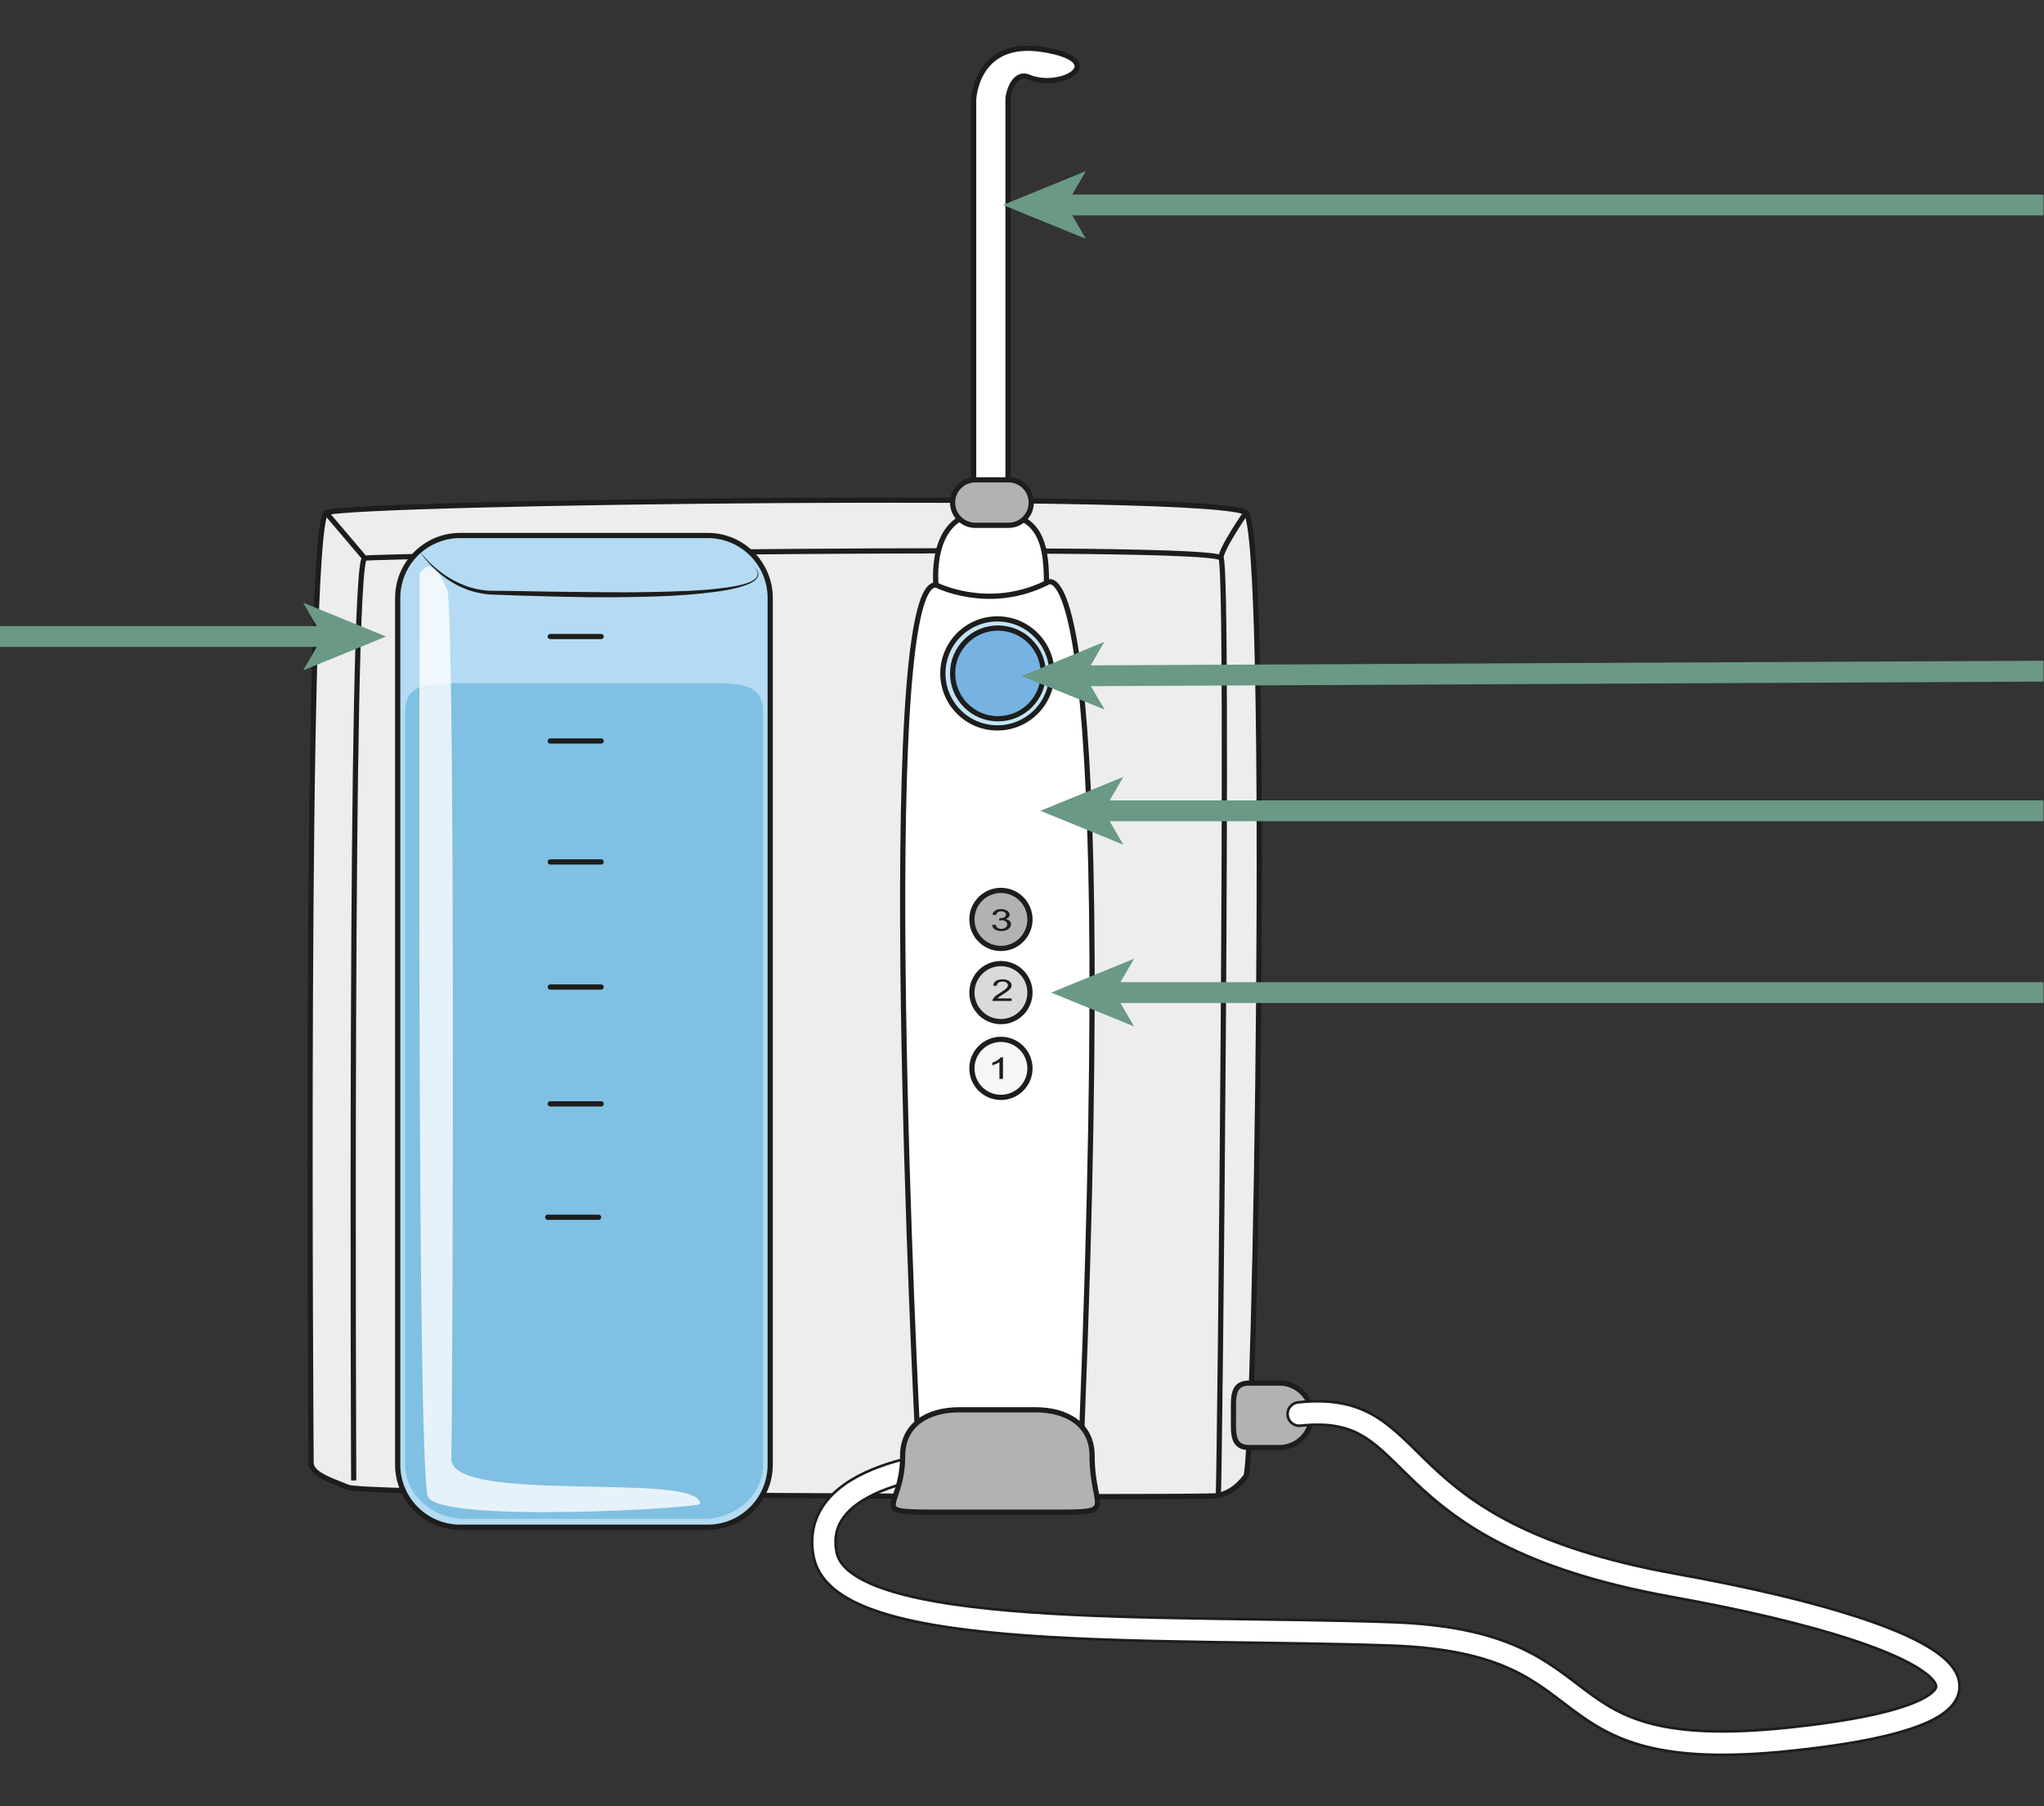 <?xml version="1.0" encoding="UTF-8" standalone="no"?>
<svg
   xmlns:dc="http://purl.org/dc/elements/1.1/"
   xmlns:cc="http://creativecommons.org/ns#"
   xmlns:rdf="http://www.w3.org/1999/02/22-rdf-syntax-ns#"
   xmlns:svg="http://www.w3.org/2000/svg"
   xmlns="http://www.w3.org/2000/svg"
   viewBox="0 0 523.147 462.265"
   height="462.265"
   width="523.147"
   xml:space="preserve"
   id="svg2"
   version="1.1"><rect x="0" y="0" width="523.147" height="462.265" fill="#333333" stroke="none"/><defs
     id="defs6"><clipPath
       id="clipPath18"
       clipPathUnits="userSpaceOnUse"><path
         id="path16"
         d="M 0,346.699 H 392.36 V 0 H 0 Z" /></clipPath><clipPath
       id="clipPath54"
       clipPathUnits="userSpaceOnUse"><path
         id="path52"
         d="M 77.793,215.603 H 146.526 V 55.142 H 77.793 Z" /></clipPath><clipPath
       id="clipPath94"
       clipPathUnits="userSpaceOnUse"><path
         id="path92"
         d="M 80.508,238.002 H 134.423 V 56.432 H 80.508 Z" /></clipPath><clipPath
       id="clipPath218"
       clipPathUnits="userSpaceOnUse"><path
         id="path216"
         d="M 0,346.699 H 392.36 V 0 H 0 Z" /></clipPath><clipPath
       id="clipPath234"
       clipPathUnits="userSpaceOnUse"><path
         id="path232"
         d="M 0,346.699 H 392.36 V 0 H 0 Z" /></clipPath><clipPath
       id="clipPath250"
       clipPathUnits="userSpaceOnUse"><path
         id="path248"
         d="M 0,346.699 H 392.36 V 0 H 0 Z" /></clipPath><clipPath
       id="clipPath266"
       clipPathUnits="userSpaceOnUse"><path
         id="path264"
         d="M 0,346.699 H 392.36 V 0 H 0 Z" /></clipPath><clipPath
       id="clipPath282"
       clipPathUnits="userSpaceOnUse"><path
         id="path280"
         d="M 0,346.699 H 392.36 V 0 H 0 Z" /></clipPath></defs><g
     transform="matrix(1.333,0,0,-1.333,0,462.265)"
     id="g10"><g
       id="g12"><g
         clip-path="url(#clipPath18)"
         id="g14"><g
           transform="translate(59.731,65.943)"
           id="g20"><path
             id="path22"
             style="fill:#ededed;fill-opacity:1;fill-rule:nonzero;stroke:none"
             d="m 0,0 c 0,0 -1.319,180.264 2.903,182.375 4.223,2.111 171.818,4.223 176.568,0 4.751,-4.223 1.848,-182.639 0,-185.014 -1.847,-2.376 -3.43,-3.168 -5.278,-3.696 C 172.345,-6.862 11.085,-6.334 7.126,-4.751 3.167,-3.167 0.014,-2.111 0,0" /></g><g
           transform="translate(59.731,65.943)"
           id="g24"><path
             id="path26"
             style="fill:none;stroke:#1d1d1b;stroke-width:1;stroke-linecap:round;stroke-linejoin:round;stroke-miterlimit:10;stroke-dasharray:none;stroke-opacity:1"
             d="m 0,0 c 0,0 -1.319,180.264 2.903,182.375 4.223,2.111 171.818,4.223 176.568,0 4.751,-4.223 1.848,-182.639 0,-185.014 -1.847,-2.376 -3.43,-3.168 -5.278,-3.696 C 172.345,-6.862 11.085,-6.334 7.126,-4.751 3.167,-3.167 0.014,-2.111 0,0 Z" /></g><g
           transform="translate(67.913,62.513)"
           id="g28"><path
             id="path30"
             style="fill:none;stroke:#1d1d1b;stroke-width:1;stroke-linecap:butt;stroke-linejoin:miter;stroke-miterlimit:10;stroke-dasharray:none;stroke-opacity:1"
             d="m 0,0 c 0,0 -0.792,176.568 2.111,177.096 2.904,0.528 162.845,2.904 164.428,0 1.583,-2.903 -0.264,-176.833 -0.528,-180" /></g><g
           transform="translate(62.635,248.318)"
           id="g32"><path
             id="path34"
             style="fill:none;stroke:#1d1d1b;stroke-width:1;stroke-linecap:butt;stroke-linejoin:miter;stroke-miterlimit:10;stroke-dasharray:none;stroke-opacity:1"
             d="M 0,0 7.39,-8.71" /></g><g
           transform="translate(239.203,248.318)"
           id="g36"><path
             id="path38"
             style="fill:none;stroke:#1d1d1b;stroke-width:1;stroke-linecap:butt;stroke-linejoin:miter;stroke-miterlimit:10;stroke-dasharray:none;stroke-opacity:1"
             d="M 0,0 C 0,0 -4.953,-7.173 -4.75,-8.71" /></g><g
           transform="translate(147.884,65.539)"
           id="g40"><path
             id="path42"
             style="fill:#b4dbf3;fill-opacity:1;fill-rule:nonzero;stroke:none"
             d="m 0,0 c 0,-6.627 -5.373,-12 -12,-12 h -47.525 c -6.627,0 -12,5.373 -12,12 v 166.425 c 0,6.627 5.373,12 12,12 H -12 c 6.627,0 12,-5.373 12,-12 z" /></g><g
           transform="translate(147.884,65.539)"
           id="g44"><path
             id="path46"
             style="fill:none;stroke:#1d1d1b;stroke-width:1;stroke-linecap:butt;stroke-linejoin:miter;stroke-miterlimit:10;stroke-dasharray:none;stroke-opacity:1"
             d="m 0,0 c 0,-6.627 -5.373,-12 -12,-12 h -47.525 c -6.627,0 -12,5.373 -12,12 v 166.425 c 0,6.627 5.373,12 12,12 H -12 c 6.627,0 12,-5.373 12,-12 z" /></g><g
           id="g48"><g
             id="g50" /><g
             id="g62"><g
               style="opacity:0.7"
               id="g60"
               clip-path="url(#clipPath54)"><g
                 id="g58"
                 transform="translate(146.526,65.566)"><path
                   id="path56"
                   style="fill:#6ab5db;fill-opacity:1;fill-rule:nonzero;stroke:none"
                   d="m 0,0 c 0,-5.757 -5.163,-10.424 -11.532,-10.424 h -45.67 c -6.369,0 -11.532,4.667 -11.532,10.424 v 144.562 c 0,5.756 5.163,5.473 11.532,5.473 h 45.67 c 6.369,0 11.532,0.283 11.532,-5.473 z" /></g></g></g></g><g
           transform="translate(105.655,224.565)"
           id="g64"><path
             id="path66"
             style="fill:none;stroke:#1d1d1b;stroke-width:1;stroke-linecap:round;stroke-linejoin:round;stroke-miterlimit:10;stroke-dasharray:none;stroke-opacity:1"
             d="M 0,0 H 9.766" /></g><g
           transform="translate(105.655,204.506)"
           id="g68"><path
             id="path70"
             style="fill:none;stroke:#1d1d1b;stroke-width:1;stroke-linecap:round;stroke-linejoin:round;stroke-miterlimit:10;stroke-dasharray:none;stroke-opacity:1"
             d="M 0,0 H 9.766" /></g><g
           transform="translate(105.655,181.281)"
           id="g72"><path
             id="path74"
             style="fill:none;stroke:#1d1d1b;stroke-width:1;stroke-linecap:round;stroke-linejoin:round;stroke-miterlimit:10;stroke-dasharray:none;stroke-opacity:1"
             d="M 0,0 H 9.766" /></g><g
           transform="translate(105.655,157.263)"
           id="g76"><path
             id="path78"
             style="fill:none;stroke:#1d1d1b;stroke-width:1;stroke-linecap:round;stroke-linejoin:round;stroke-miterlimit:10;stroke-dasharray:none;stroke-opacity:1"
             d="M 0,0 H 9.766" /></g><g
           transform="translate(105.655,134.829)"
           id="g80"><path
             id="path82"
             style="fill:none;stroke:#1d1d1b;stroke-width:1;stroke-linecap:round;stroke-linejoin:round;stroke-miterlimit:10;stroke-dasharray:none;stroke-opacity:1"
             d="M 0,0 H 9.766" /></g><g
           transform="translate(105.165,113.058)"
           id="g84"><path
             id="path86"
             style="fill:none;stroke:#1d1d1b;stroke-width:1;stroke-linecap:round;stroke-linejoin:round;stroke-miterlimit:10;stroke-dasharray:none;stroke-opacity:1"
             d="M 0,0 H 9.766" /></g><g
           id="g88"><g
             id="g90" /><g
             id="g102"><g
               style="opacity:0.8"
               id="g100"
               clip-path="url(#clipPath94)"><g
                 id="g98"
                 transform="translate(80.582,236.706)"><path
                   id="path96"
                   style="fill:#ffffff;fill-opacity:1;fill-rule:nonzero;stroke:none"
                   d="m 0,0 c 0,0 -0.592,-172.127 1.583,-177.295 2.176,-5.168 52.258,-2.22 52.258,-1.385 10e-4,6.334 -48.035,-0.263 -47.771,8.71 C 6.334,-160.997 6.862,-6.863 5.278,-3.167 3.695,0.528 2.111,2.903 0,0" /></g></g></g></g><g
           transform="translate(207.742,72.867)"
           id="g104"><path
             id="path106"
             style="fill:#ffffff;fill-opacity:1;fill-rule:nonzero;stroke:none"
             d="m 0,0 c 6.916,175.451 -6.809,161.991 -6.809,161.991 0,8.95 -1.847,14.121 -12.668,13.46 -10.025,-0.612 -8.544,-13.84 -8.544,-13.84 -11.877,0.528 -3.597,-161.936 -3.597,-161.936 0,0 6.212,-3.959 15.379,-3.695 C -7.072,-3.756 0,0 0,0" /></g><g
           transform="translate(207.742,72.867)"
           id="g108"><path
             id="path110"
             style="fill:none;stroke:#1d1d1b;stroke-width:1;stroke-linecap:round;stroke-linejoin:round;stroke-miterlimit:10;stroke-dasharray:none;stroke-opacity:1"
             d="m 0,0 c 6.916,175.451 -6.809,161.991 -6.809,161.991 0,8.95 -1.847,14.121 -12.668,13.46 -10.025,-0.612 -8.544,-13.84 -8.544,-13.84 -11.877,0.528 -3.597,-161.936 -3.597,-161.936 0,0 6.212,-3.959 15.379,-3.695 C -7.072,-3.756 0,0 0,0 Z" /></g><g
           transform="translate(201.968,217.482)"
           id="g112"><path
             id="path114"
             style="fill:#c4e4f7;fill-opacity:1;fill-rule:nonzero;stroke:none"
             d="m 0,0 c 0,-5.779 -4.686,-10.465 -10.465,-10.465 -5.781,0 -10.466,4.686 -10.466,10.465 0,5.78 4.685,10.466 10.466,10.466 C -4.686,10.466 0,5.78 0,0" /></g><g
           transform="translate(201.968,217.482)"
           id="g116"><path
             id="path118"
             style="fill:none;stroke:#1d1d1b;stroke-width:1;stroke-linecap:round;stroke-linejoin:round;stroke-miterlimit:10;stroke-dasharray:none;stroke-opacity:1"
             d="m 0,0 c 0,-5.779 -4.686,-10.465 -10.465,-10.465 -5.781,0 -10.466,4.686 -10.466,10.465 0,5.78 4.685,10.466 10.466,10.466 C -4.686,10.466 0,5.78 0,0 Z" /></g><g
           transform="translate(200.326,217.482)"
           id="g120"><path
             id="path122"
             style="fill:#76b3e3;fill-opacity:1;fill-rule:nonzero;stroke:none"
             d="m 0,0 c 0,-4.811 -3.899,-8.71 -8.71,-8.71 -4.81,0 -8.709,3.899 -8.709,8.71 0,4.81 3.899,8.709 8.709,8.709 C -3.899,8.709 0,4.81 0,0" /></g><g
           transform="translate(200.326,217.482)"
           id="g124"><path
             id="path126"
             style="fill:none;stroke:#1d1d1b;stroke-width:1;stroke-linecap:round;stroke-linejoin:round;stroke-miterlimit:10;stroke-dasharray:none;stroke-opacity:1"
             d="m 0,0 c 0,-4.811 -3.899,-8.71 -8.71,-8.71 -4.81,0 -8.709,3.899 -8.709,8.71 0,4.81 3.899,8.709 8.709,8.709 C -3.899,8.709 0,4.81 0,0 Z" /></g><g
           transform="translate(179.721,234.478)"
           id="g128"><path
             id="path130"
             style="fill:none;stroke:#1d1d1b;stroke-width:1;stroke-linecap:round;stroke-linejoin:round;stroke-miterlimit:10;stroke-dasharray:none;stroke-opacity:1"
             d="M 0,0 C 0,0 10.017,-5.163 21.212,0.38" /></g><g
           transform="translate(193.543,327.629)"
           id="g132"><path
             id="path134"
             style="fill:#ffffff;fill-opacity:1;fill-rule:nonzero;stroke:none"
             d="m 0,0 v -74.045 c 0,-1.822 -1.477,-3.299 -3.299,-3.299 -1.822,0 -3.299,1.477 -3.299,3.299 V 0 c 0,0 0.37,11.745 13.381,9.634 C 19.794,7.522 10.292,1.716 3.958,4.355 1.235,5.49 0,1.451 0,0" /></g><g
           transform="translate(193.543,327.629)"
           id="g136"><path
             id="path138"
             style="fill:none;stroke:#1d1d1b;stroke-width:1;stroke-linecap:round;stroke-linejoin:round;stroke-miterlimit:10;stroke-dasharray:none;stroke-opacity:1"
             d="m 0,0 v -74.045 c 0,-1.822 -1.477,-3.299 -3.299,-3.299 -1.822,0 -3.299,1.477 -3.299,3.299 V 0 c 0,0 0.37,11.745 13.381,9.634 C 19.794,7.522 10.292,1.716 3.958,4.355 1.235,5.49 0,1.451 0,0 Z" /></g><g
           transform="translate(198.003,250.285)"
           id="g140"><path
             id="path142"
             style="fill:#b2b2b2;fill-opacity:1;fill-rule:nonzero;stroke:none"
             d="m 0,0 c 0,-2.413 -1.955,-4.368 -4.368,-4.368 h -6.36 c -2.413,0 -4.369,1.955 -4.369,4.368 0,2.413 1.956,4.368 4.369,4.368 h 6.36 C -1.955,4.368 0,2.413 0,0" /></g><g
           transform="translate(198.003,250.285)"
           id="g144"><path
             id="path146"
             style="fill:none;stroke:#1d1d1b;stroke-width:1;stroke-linecap:round;stroke-linejoin:round;stroke-miterlimit:10;stroke-dasharray:none;stroke-opacity:1"
             d="m 0,0 c 0,-2.413 -1.955,-4.368 -4.368,-4.368 h -6.36 c -2.413,0 -4.369,1.955 -4.369,4.368 0,2.413 1.956,4.368 4.369,4.368 h 6.36 C -1.955,4.368 0,2.413 0,0 Z" /></g><g
           transform="translate(251.85,75.027)"
           id="g148"><path
             id="path150"
             style="fill:#b2b2b2;fill-opacity:1;fill-rule:nonzero;stroke:none"
             d="m 0,0 c 0,-3.42 -2.773,-6.192 -6.192,-6.192 h -5.754 c -3.42,0 -3.069,2.772 -3.069,6.192 0,3.419 -0.351,6.192 3.069,6.192 h 5.754 C -2.773,6.192 0,3.419 0,0" /></g><g
           transform="translate(251.85,75.027)"
           id="g152"><path
             id="path154"
             style="fill:none;stroke:#1d1d1b;stroke-width:1;stroke-linecap:round;stroke-linejoin:round;stroke-miterlimit:10;stroke-dasharray:none;stroke-opacity:1"
             d="m 0,0 c 0,-3.42 -2.773,-6.192 -6.192,-6.192 h -5.754 c -3.42,0 -3.069,2.772 -3.069,6.192 0,3.419 -0.351,6.192 3.069,6.192 h 5.754 C -2.773,6.192 0,3.419 0,0 Z" /></g><g
           transform="translate(186.322,66.255)"
           id="g156"><path
             id="path158"
             style="fill:none;stroke:#1d1d1b;stroke-width:5;stroke-linecap:round;stroke-linejoin:round;stroke-miterlimit:10;stroke-dasharray:none;stroke-opacity:1"
             d="m 0,0 c 0,0 -31.203,-1.161 -27.893,-17.956 3.31,-16.794 64.767,-13.684 108.733,-15.239 43.967,-1.555 26.473,-25.503 76.586,-20.216 50.111,5.287 34.769,19.235 -22.434,29.546 C 77.79,-13.553 88.205,11.713 63.148,9.018" /></g><g
           transform="translate(186.322,66.255)"
           id="g160"><path
             id="path162"
             style="fill:none;stroke:#ffffff;stroke-width:4;stroke-linecap:round;stroke-linejoin:round;stroke-miterlimit:10;stroke-dasharray:none;stroke-opacity:1"
             d="m 0,0 c 0,0 -31.202,-1.161 -27.893,-17.956 3.31,-16.794 64.767,-13.684 108.733,-15.239 43.968,-1.555 26.474,-25.503 76.585,-20.216 50.112,5.287 34.77,19.235 -22.431,29.546 C 77.79,-13.553 88.205,11.713 63.15,9.018" /></g><g
           transform="translate(209.689,67.258)"
           id="g164"><path
             id="path166"
             style="fill:#b2b2b2;fill-opacity:1;fill-rule:nonzero;stroke:none"
             d="m 0,0 c 0,-11.434 6.003,-10.826 -10.826,-10.826 h -14.721 c -19.204,0 -10.826,-0.507 -10.826,10.826 0,5.979 4.847,8.826 10.826,8.826 h 14.721 C -4.847,8.826 0,5.979 0,0" /></g><g
           transform="translate(209.689,67.258)"
           id="g168"><path
             id="path170"
             style="fill:none;stroke:#1d1d1b;stroke-width:1;stroke-linecap:round;stroke-linejoin:round;stroke-miterlimit:10;stroke-dasharray:none;stroke-opacity:1"
             d="m 0,0 c 0,-11.434 6.003,-10.826 -10.826,-10.826 h -14.721 c -19.204,0 -10.826,-0.507 -10.826,10.826 0,5.979 4.847,8.826 10.826,8.826 h 14.721 C -4.847,8.826 0,5.979 0,0 Z" /></g><g
           transform="translate(197.757,170.245)"
           id="g172"><path
             id="path174"
             style="fill:#b2b2b2;fill-opacity:1;fill-rule:nonzero;stroke:none"
             d="m 0,0 c 0,-3.078 -2.495,-5.573 -5.572,-5.573 -3.077,0 -5.573,2.495 -5.573,5.573 0,3.077 2.496,5.572 5.573,5.572 C -2.495,5.572 0,3.077 0,0" /></g><g
           transform="translate(197.757,170.245)"
           id="g176"><path
             id="path178"
             style="fill:none;stroke:#1d1d1b;stroke-width:1;stroke-linecap:round;stroke-linejoin:round;stroke-miterlimit:10;stroke-dasharray:none;stroke-opacity:1"
             d="m 0,0 c 0,-3.078 -2.495,-5.573 -5.572,-5.573 -3.077,0 -5.573,2.495 -5.573,5.573 0,3.077 2.496,5.572 5.573,5.572 C -2.495,5.572 0,3.077 0,0 Z" /></g><g
           transform="translate(197.757,156.194)"
           id="g180"><path
             id="path182"
             style="fill:#dadada;fill-opacity:1;fill-rule:nonzero;stroke:none"
             d="m 0,0 c 0,-3.078 -2.496,-5.572 -5.573,-5.572 -3.077,0 -5.572,2.494 -5.572,5.572 0,3.077 2.495,5.572 5.572,5.572 C -2.496,5.572 0,3.077 0,0" /></g><g
           transform="translate(197.757,156.194)"
           id="g184"><path
             id="path186"
             style="fill:none;stroke:#1d1d1b;stroke-width:1;stroke-linecap:round;stroke-linejoin:round;stroke-miterlimit:10;stroke-dasharray:none;stroke-opacity:1"
             d="m 0,0 c 0,-3.078 -2.496,-5.572 -5.573,-5.572 -3.077,0 -5.572,2.494 -5.572,5.572 0,3.077 2.495,5.572 5.572,5.572 C -2.496,5.572 0,3.077 0,0 Z" /></g><g
           transform="translate(197.757,141.645)"
           id="g188"><path
             id="path190"
             style="fill:#f6f6f6;fill-opacity:1;fill-rule:nonzero;stroke:none"
             d="m 0,0 c 0,-3.077 -2.495,-5.572 -5.572,-5.572 -3.077,0 -5.573,2.495 -5.573,5.572 0,3.077 2.496,5.572 5.573,5.572 C -2.495,5.572 0,3.077 0,0" /></g><g
           transform="translate(197.757,141.645)"
           id="g192"><path
             id="path194"
             style="fill:none;stroke:#1d1d1b;stroke-width:1;stroke-linecap:round;stroke-linejoin:round;stroke-miterlimit:10;stroke-dasharray:none;stroke-opacity:1"
             d="m 0,0 c 0,-3.077 -2.495,-5.572 -5.572,-5.572 -3.077,0 -5.573,2.495 -5.573,5.572 0,3.077 2.496,5.572 5.573,5.572 C -2.495,5.572 0,3.077 0,0 Z" /></g><g
           transform="translate(192.577,139.617)"
           id="g196"><path
             id="path198"
             style="fill:#1d1d1b;fill-opacity:1;fill-rule:nonzero;stroke:none"
             d="M 0,0 H -0.682 V 3.232 C -0.846,3.116 -1.061,2.999 -1.328,2.883 -1.594,2.767 -1.833,2.679 -2.045,2.621 v 0.49 c 0.381,0.134 0.714,0.295 1,0.485 0.285,0.19 0.487,0.374 0.606,0.552 H 0 Z" /></g><g
           transform="translate(194.236,155.078)"
           id="g200"><path
             id="path202"
             style="fill:#1d1d1b;fill-opacity:1;fill-rule:nonzero;stroke:none"
             d="m 0,0 v -0.488 h -3.67 c -0.005,0.122 0.021,0.24 0.079,0.352 0.094,0.186 0.243,0.37 0.449,0.55 0.206,0.18 0.503,0.389 0.892,0.626 0.604,0.368 1.012,0.66 1.224,0.875 0.212,0.215 0.318,0.418 0.318,0.61 0,0.201 -0.097,0.37 -0.29,0.509 -0.193,0.138 -0.445,0.207 -0.756,0.207 -0.328,0 -0.591,-0.074 -0.788,-0.22 -0.197,-0.147 -0.296,-0.35 -0.299,-0.609 l -0.701,0.054 c 0.048,0.388 0.229,0.685 0.542,0.889 0.313,0.204 0.733,0.306 1.261,0.306 0.533,0 0.955,-0.11 1.266,-0.33 0.31,-0.22 0.466,-0.492 0.466,-0.817 0,-0.166 -0.046,-0.328 -0.137,-0.488 C -0.235,1.866 -0.386,1.698 -0.597,1.521 -0.807,1.345 -1.158,1.102 -1.647,0.794 -2.057,0.539 -2.319,0.366 -2.436,0.274 -2.552,0.184 -2.647,0.092 -2.724,0 Z" /></g><g
           transform="translate(190.481,169.172)"
           id="g204"><path
             id="path206"
             style="fill:#1d1d1b;fill-opacity:1;fill-rule:nonzero;stroke:none"
             d="m 0,0 0.682,0.067 c 0.078,-0.287 0.212,-0.494 0.4,-0.621 0.188,-0.127 0.417,-0.19 0.687,-0.19 0.321,0 0.592,0.082 0.813,0.248 0.221,0.165 0.331,0.37 0.331,0.614 0,0.233 -0.102,0.425 -0.307,0.576 C 2.402,0.846 2.142,0.921 1.826,0.921 1.697,0.921 1.537,0.903 1.345,0.865 L 1.421,1.311 C 1.466,1.307 1.503,1.305 1.53,1.305 c 0.291,0 0.552,0.056 0.784,0.169 0.233,0.112 0.349,0.286 0.349,0.521 0,0.186 -0.084,0.34 -0.254,0.462 C 2.24,2.58 2.021,2.641 1.754,2.641 1.489,2.641 1.268,2.579 1.091,2.455 0.914,2.331 0.801,2.145 0.75,1.896 L 0.068,1.987 c 0.083,0.34 0.273,0.603 0.568,0.79 0.296,0.187 0.663,0.281 1.103,0.281 0.303,0 0.582,-0.049 0.837,-0.145 C 2.831,2.816 3.026,2.684 3.161,2.517 3.296,2.349 3.364,2.172 3.364,1.984 3.364,1.805 3.299,1.643 3.171,1.497 3.042,1.35 2.851,1.233 2.599,1.147 2.927,1.09 3.182,0.974 3.364,0.796 3.546,0.619 3.637,0.396 3.637,0.129 3.637,-0.231 3.46,-0.537 3.106,-0.788 2.753,-1.039 2.306,-1.164 1.765,-1.164 1.278,-1.164 0.873,-1.056 0.551,-0.84 0.229,-0.624 0.046,-0.344 0,0" /></g><g
           transform="translate(80.508,241.025)"
           id="g208"><path
             id="path210"
             style="fill:#1d1d1b;fill-opacity:1;fill-rule:nonzero;stroke:none"
             d="m 0,0 c 0,0 0.63,-0.915 2,-2.265 1.362,-1.336 3.523,-3.126 6.559,-4.328 1.509,-0.605 3.244,-1.003 5.094,-1.08 1.866,-0.024 3.89,-0.013 5.948,-0.07 4.132,-0.083 8.538,-0.161 12.943,-0.179 4.403,-0.058 8.808,-0.071 12.933,0.026 4.123,0.102 7.973,0.22 11.25,0.567 1.636,0.174 3.132,0.373 4.437,0.648 1.295,0.282 2.431,0.625 3.188,1.182 0.373,0.277 0.61,0.645 0.614,1.004 0.009,0.359 -0.149,0.652 -0.285,0.864 -0.286,0.427 -0.501,0.608 -0.501,0.608 0,0 0.226,-0.164 0.546,-0.577 0.152,-0.207 0.34,-0.495 0.36,-0.895 0.029,-0.403 -0.227,-0.844 -0.612,-1.155 -0.779,-0.636 -1.921,-1.039 -3.223,-1.394 -1.31,-0.351 -2.812,-0.63 -4.458,-0.846 C 53.501,-8.32 49.64,-8.631 45.501,-8.765 41.362,-8.901 36.947,-8.943 32.534,-8.919 28.121,-8.856 23.711,-8.733 19.579,-8.606 17.51,-8.532 15.51,-8.46 13.613,-8.392 11.68,-8.251 9.887,-7.78 8.347,-7.108 6.797,-6.451 5.5,-5.605 4.433,-4.772 3.363,-3.938 2.517,-3.111 1.862,-2.398 0.556,-0.962 0,0 0,0" /></g></g></g><g
       id="g212"><g
         clip-path="url(#clipPath218)"
         id="g214"><g
           transform="translate(410.349,307.427)"
           id="g220"><path
             id="path222"
             style="fill:none;stroke:#6a9986;stroke-width:4;stroke-linecap:round;stroke-linejoin:miter;stroke-miterlimit:10;stroke-dasharray:none;stroke-opacity:1"
             d="M 0,0 H -206.476" /></g></g></g><g
       transform="translate(192.577,307.427)"
       id="g224"><path
         id="path226"
         style="fill:#6a9986;fill-opacity:1;fill-rule:nonzero;stroke:none"
         d="M 0,0 15.919,6.505 12.141,0 15.919,-6.503 Z" /></g><g
       id="g228"><g
         clip-path="url(#clipPath234)"
         id="g230"><g
           transform="translate(401.241,191.102)"
           id="g236"><path
             id="path238"
             style="fill:none;stroke:#6a9986;stroke-width:4;stroke-linecap:round;stroke-linejoin:miter;stroke-miterlimit:10;stroke-dasharray:none;stroke-opacity:1"
             d="M 0,0 H -190.181" /></g></g></g><g
       transform="translate(199.763,191.102)"
       id="g240"><path
         id="path242"
         style="fill:#6a9986;fill-opacity:1;fill-rule:nonzero;stroke:none"
         d="M 0,0 15.919,6.505 12.141,0 15.919,-6.503 Z" /></g><g
       id="g244"><g
         clip-path="url(#clipPath250)"
         id="g246"><g
           transform="translate(-23.648,224.565)"
           id="g252"><path
             id="path254"
             style="fill:none;stroke:#6a9986;stroke-width:4;stroke-linecap:round;stroke-linejoin:miter;stroke-miterlimit:10;stroke-dasharray:none;stroke-opacity:1"
             d="M 0,0 H 86.475" /></g></g></g><g
       transform="translate(74.123,224.565)"
       id="g256"><path
         id="path258"
         style="fill:#6a9986;fill-opacity:1;fill-rule:nonzero;stroke:none"
         d="M 0,0 -15.919,-6.505 -12.141,0 -15.919,6.503 Z" /></g><g
       id="g260"><g
         clip-path="url(#clipPath266)"
         id="g262"><g
           transform="translate(403.312,156.194)"
           id="g268"><path
             id="path270"
             style="fill:none;stroke:#6a9986;stroke-width:4;stroke-linecap:round;stroke-linejoin:miter;stroke-miterlimit:10;stroke-dasharray:none;stroke-opacity:1"
             d="M 0,0 H -190.181" /></g></g></g><g
       transform="translate(201.833,156.194)"
       id="g272"><path
         id="path274"
         style="fill:#6a9986;fill-opacity:1;fill-rule:nonzero;stroke:none"
         d="M 0,0 15.919,6.505 12.141,0 15.919,-6.503 Z" /></g><g
       id="g276"><g
         clip-path="url(#clipPath282)"
         id="g278"><g
           transform="translate(410.349,218)"
           id="g284"><path
             id="path286"
             style="fill:none;stroke:#6a9986;stroke-width:4;stroke-linecap:round;stroke-linejoin:miter;stroke-miterlimit:10;stroke-dasharray:none;stroke-opacity:1"
             d="M 0,0 -202.905,-0.981" /></g></g></g><g
       transform="translate(196.148,216.964)"
       id="g288"><path
         id="path290"
         style="fill:#6a9986;fill-opacity:1;fill-rule:nonzero;stroke:none"
         d="M 0,0 15.887,6.582 12.141,0.059 15.95,-6.426 Z" /></g></g></svg>